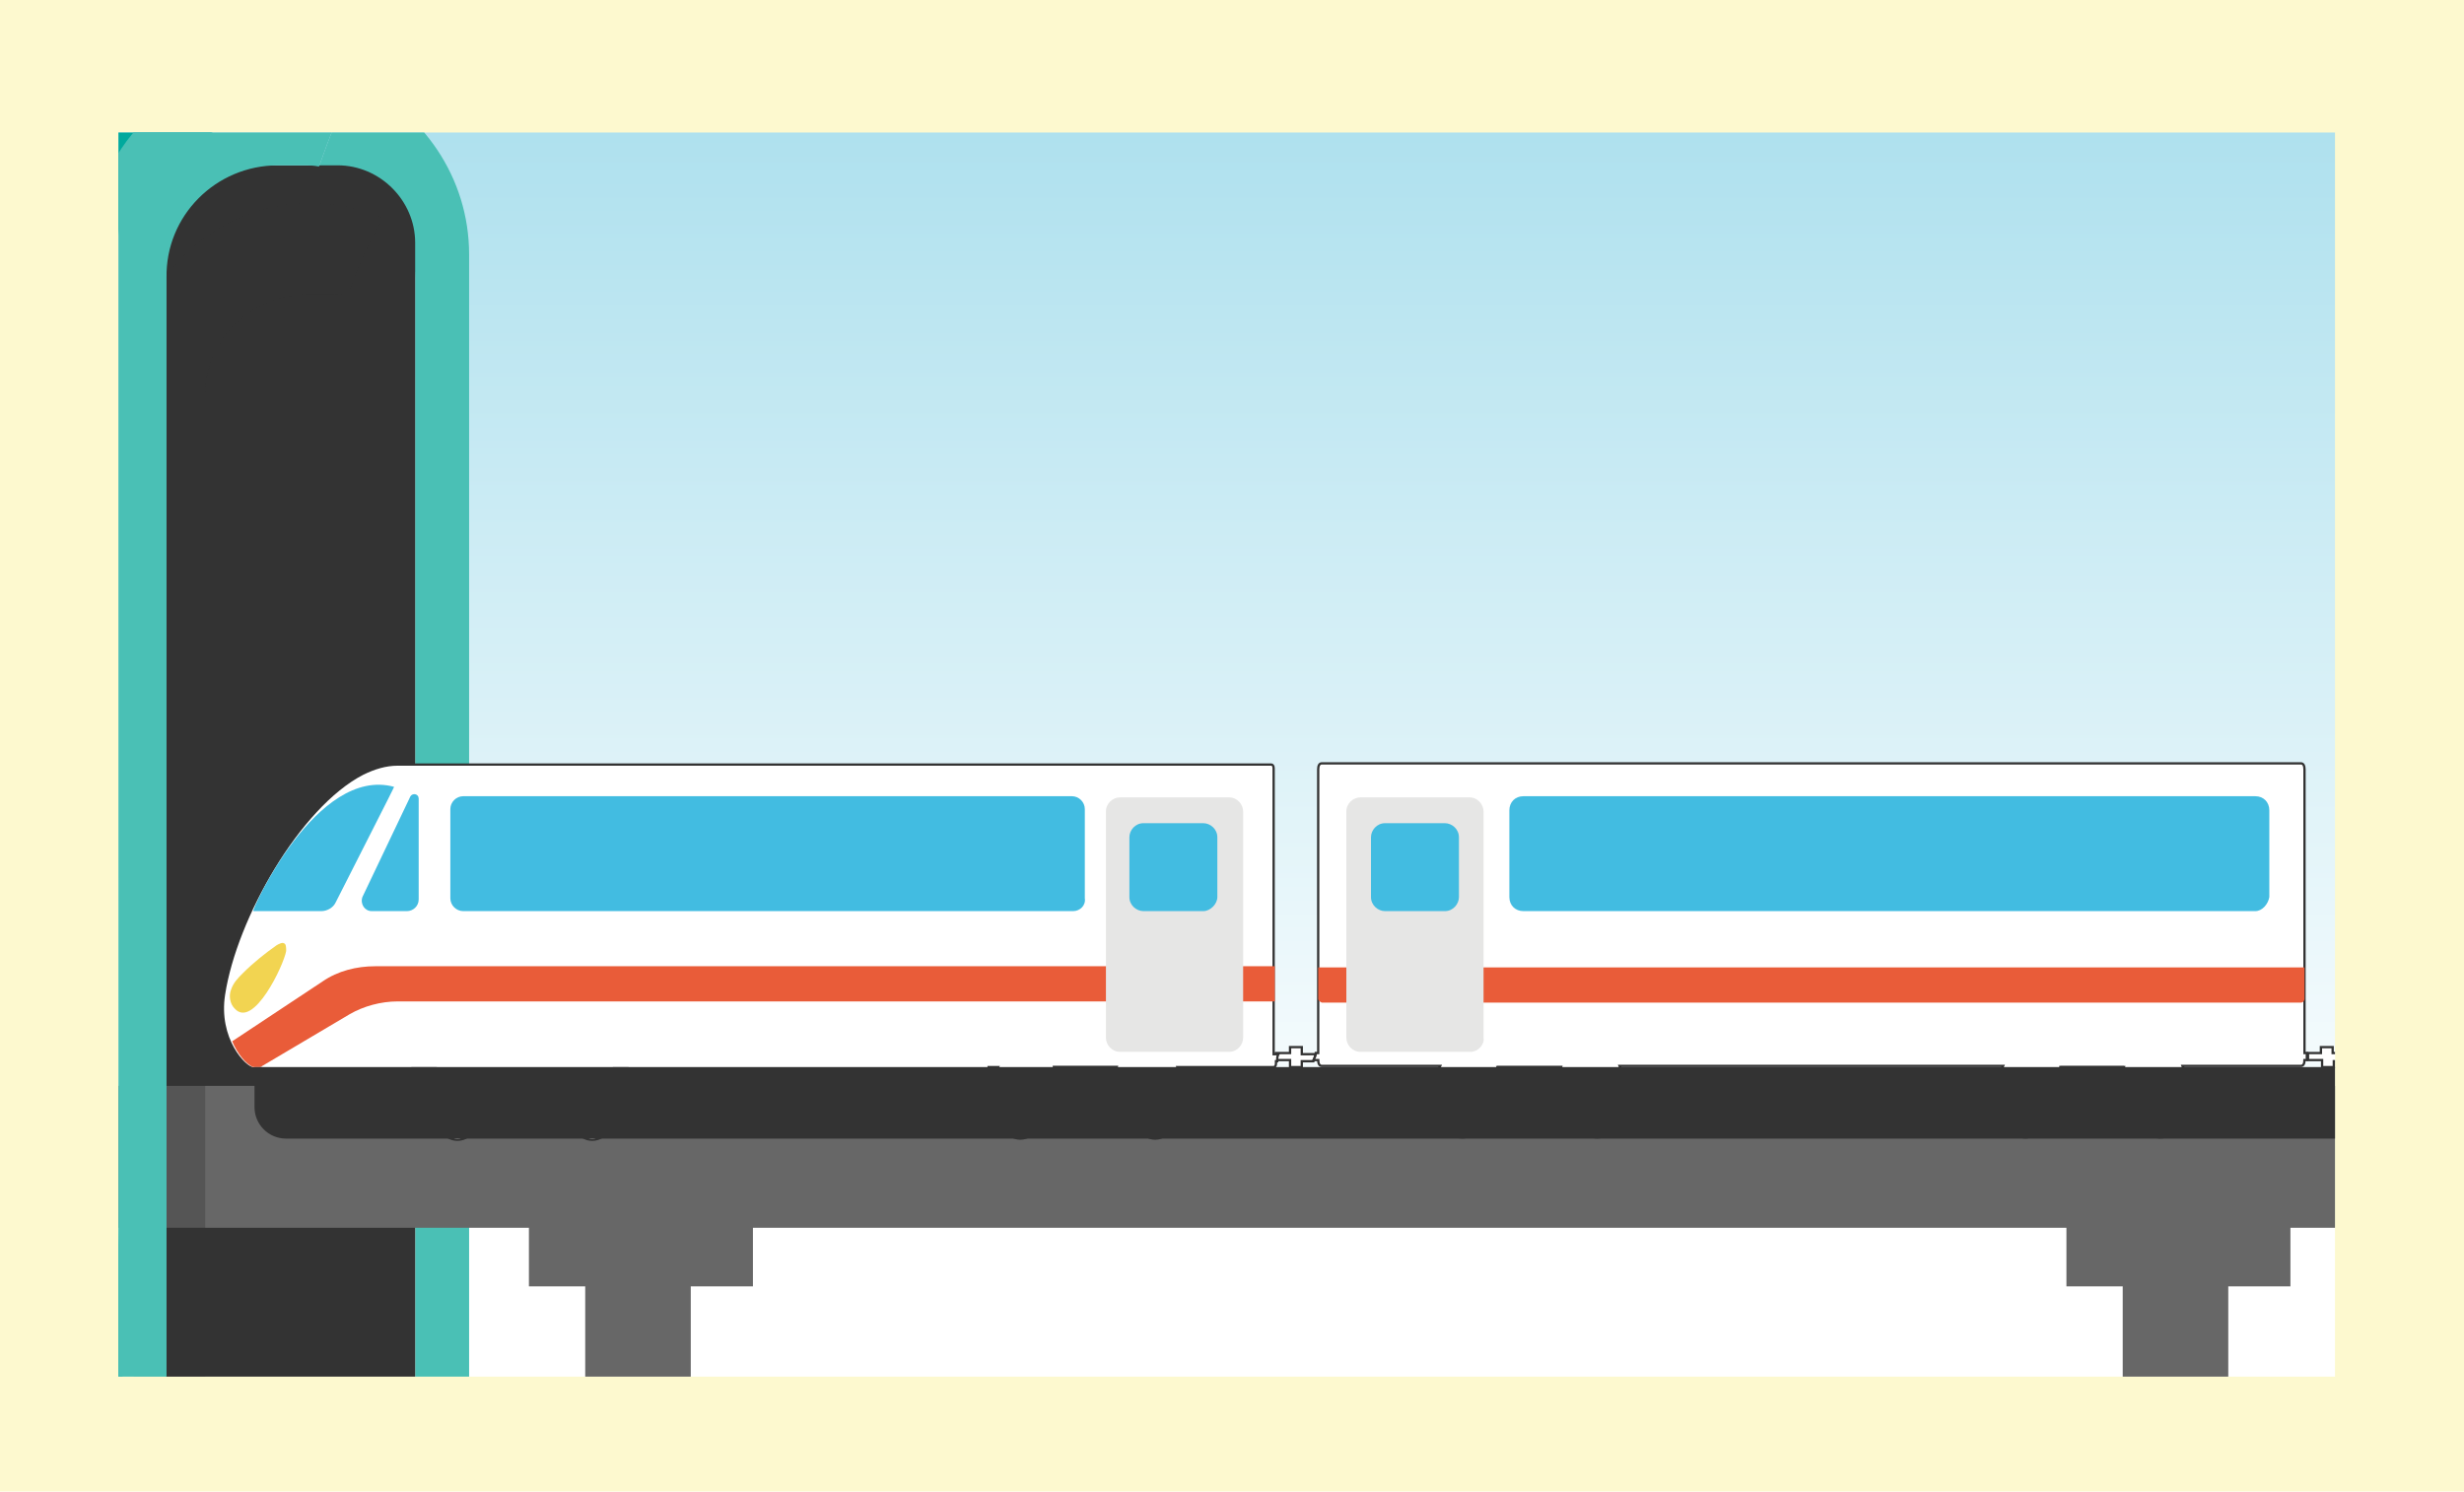 <?xml version="1.0" encoding="utf-8"?>
<!-- Generator: Adobe Illustrator 18.0.0, SVG Export Plug-In . SVG Version: 6.00 Build 0)  -->
<!DOCTYPE svg PUBLIC "-//W3C//DTD SVG 1.1//EN" "http://www.w3.org/Graphics/SVG/1.1/DTD/svg11.dtd">
<svg version="1.1" id="Layer_1" xmlns="http://www.w3.org/2000/svg" xmlns:xlink="http://www.w3.org/1999/xlink" x="0px" y="0px"
	 viewBox="0 0 210.1 127.2" enable-background="new 0 0 210.1 127.2" xml:space="preserve">
<g>
	<rect id="XMLID_2595_" x="0" y="0" fill="#FDF9CF" width="210.1" height="127.2"/>
	<g id="XMLID_1620_">
		<defs>
			<rect id="SVGID_1_" x="10.1" y="11.3" width="189" height="106.1"/>
		</defs>
		<clipPath id="SVGID_2_">
			<use xlink:href="#SVGID_1_"  overflow="visible"/>
		</clipPath>
		<g id="XMLID_1655_" clip-path="url(#SVGID_2_)">
			<linearGradient id="SVGID_3_" gradientUnits="userSpaceOnUse" x1="105.296" y1="126.68" x2="105.296" y2="0.116">
				<stop  offset="0.18" style="stop-color:#FFFFFF"/>
				<stop  offset="1" style="stop-color:#A5DDEC"/>
			</linearGradient>
			<polygon fill="url(#SVGID_3_)" points="210.2,126.7 0.4,125.7 0.4,0.1 210.2,0.1 			"/>
			<rect x="181" y="107.1" fill="#676767" width="9" height="20"/>
			<rect x="176.2" y="100.9" fill="#676767" width="19.1" height="8.8"/>
			<path id="XMLID_1659_" fill="#4AC0B5" d="M30.4,6.9c-1.4,2.3-2.3,4.8-3.2,7.3c4.6,0.7,8.2,4.7,8.2,9.5v102.4H40V21.7
				C40,15.1,36,9.5,30.4,6.9z"/>
			<path fill="#333333" d="M28.8,14.1h-8.1c-3.6,0-6.6,2.9-6.6,6.6v105.4h21.3V20.7C35.4,17.1,32.4,14.1,28.8,14.1z"/>
			<rect x="4" y="92.6" fill="#676767" width="205.9" height="12.1"/>
			<path id="XMLID_1750_" fill="#00A99D" d="M23.7,5.5l-0.1,5.2c0,0-9.8-0.6-12.9,6.3s0,109.1,0,109.1H0.4V5.5H23.7z"/>
			<g id="XMLID_1751_">
				<g id="XMLID_1755_">
					<g id="XMLID_1756_">
						<g id="XMLID_1757_">
							<path id="XMLID_1758_" fill="#FFFFFF" stroke="#333333" stroke-width="0.197" stroke-miterlimit="10" d="M111,89.8v-0.5h-1
								v0.5h-1.2c0,0.2-0.1,0.4-0.1,0.6h1.3V91h1v-0.5h1c0.1-0.2,0.1-0.4,0.2-0.6H111z"/>
							<path id="XMLID_1759_" fill="#FFFFFF" stroke="#333333" stroke-width="0.197" stroke-miterlimit="10" d="M200.1,89.8h-1.2
								v-0.5h-1v0.5h-1.1c0,0.2,0,0.4,0,0.6h1.2V91h1v-0.5h1.2C200.1,90.2,200.1,90,200.1,89.8z"/>
							<path id="XMLID_1765_" fill="#FFFFFF" stroke="#333333" stroke-width="0.197" stroke-miterlimit="10" d="M196.5,89.8v-3v-3
								v-0.5V68.5V68v-0.8v-1.6c0-0.3-0.1-0.5-0.3-0.5h-83.5c-0.2,0-0.3,0.2-0.3,0.5V68v0.5v14.8v0.5v6h-0.2c0,0.2-0.1,0.4-0.2,0.6
								h0.4v0c0,0.3,0.1,0.5,0.3,0.5h10.1c-0.3,0.6-0.5,1.4-0.5,2.3c0,2.1,1.1,3.8,2.4,3.8c1.3,0,2.3-1.6,2.4-3.7h6.7
								c0,2,1.1,3.7,2.4,3.7c1.3,0,2.4-1.7,2.4-3.8c0-0.9-0.2-1.6-0.5-2.3h32.7c-0.3,0.6-0.5,1.4-0.5,2.3c0,2.1,1.1,3.8,2.4,3.8
								c1.3,0,2.3-1.6,2.4-3.7h6.7c0,2,1.1,3.7,2.4,3.7c1.3,0,2.4-1.7,2.4-3.8c0-0.9-0.2-1.6-0.5-2.3h10.1c0.2,0,0.3-0.2,0.3-0.5v0
								h0.2c0-0.2,0-0.4,0-0.6H196.5z M133.1,91l-0.1,0.3l-0.4,0.9h-4.4l-0.5-1.2H133.1L133.1,91z M180.6,92.2h-4.4l-0.4-0.9
								l-0.1-0.3l0,0l5.3,0L180.6,92.2z"/>
							<path id="XMLID_1838_" fill="#FFFFFF" stroke="#333333" stroke-width="0.197" stroke-miterlimit="10" d="M108.6,89.8v-3h0
								V67.2h0v-1.7c0-0.2-0.1-0.3-0.2-0.3H33.9c-1,0-2,0.3-3,0.8c-5.4,2.8-10.8,12.3-11.8,18.8c-0.6,3.8,1.8,6.3,2.5,6.3
								c0.2,0,0.4,0,0.6,0c-0.2,0.4-0.2,0.8-0.2,1.3c0,1.4,0.7,2.5,1.6,2.5h10.2c0.9,0,1.6-1.1,1.6-2.5c0-0.5-0.1-0.9-0.2-1.3h1.9
								c-0.3,0.6-0.5,1.4-0.5,2.3c0,2.1,1.1,3.8,2.4,3.8c1.3,0,2.3-1.6,2.4-3.7h6.7c0,2,1.1,3.7,2.4,3.7c1.3,0,2.4-1.7,2.4-3.8
								c0-0.9-0.2-1.6-0.5-2.3h1.1v4h14.8v-1h3.3v1.5h5.7v-1.6h1v1h0.7v-1h5.3V91h0.8c-0.3,0.6-0.5,1.4-0.5,2.3
								c0,2.1,1.1,3.8,2.4,3.8c1.3,0,2.3-1.6,2.4-3.7h6.7c0,2,1.1,3.7,2.4,3.7c1.3,0,2.4-1.7,2.4-3.8c0-0.9-0.2-1.6-0.5-2.3h8.2
								c0.1,0,0.2-0.1,0.2-0.3v-0.2h0.1c0-0.2,0-0.4,0.1-0.6H108.6z M94.7,92.2h-4.4L89.9,91h5.3L94.7,92.2z"/>
						</g>
						<path fill="#E95C39" d="M112.4,85.2v-2.7h84.1v0.9v1.5v0.3c0,0.1-0.1,0.3-0.3,0.3h-10.1h-5l-5.3,0l0,0h-5h-32.7h-5l0,0l-5.3,0
							h-5h-10.1C112.5,85.4,112.4,85.3,112.4,85.2z"/>
						<path fill="#E95C39" d="M29.8,86.5L22.2,91h-0.6c-0.6-0.2-1.4-1.2-1.8-2.2l7.7-5.1c1.3-0.9,2.9-1.3,4.5-1.3h76.7l0,3H33.9
							C32.5,85.4,31,85.8,29.8,86.5z"/>
						<g id="XMLID_3066_">
							<polygon fill="none" stroke="#333333" stroke-width="0.197" stroke-miterlimit="10" points="180.6,92.2 176.3,92.2 
								175.9,91.3 175.8,91 175.8,91 181.1,91 							"/>
							<polygon fill="none" stroke="#333333" stroke-width="0.197" stroke-miterlimit="10" points="133.1,91 133,91.3 132.6,92.2 
								128.3,92.2 127.8,91 133.1,91 							"/>
							<polygon fill="none" stroke="#333333" stroke-width="0.197" stroke-miterlimit="10" points="94.7,92.2 90.4,92.2 89.9,91 
								95.2,91 							"/>
							<path fill="#42BCE1" d="M28.6,77c-0.2,0.4-0.7,0.7-1.2,0.7h-5.8c-0.2,0,5.4-12.4,12-10.6C33.7,67,29.8,74.6,28.6,77z"/>
						</g>
					</g>
					<path fill="#333333" d="M200.9,97.1H24.4c-1.5,0-2.7-1.2-2.7-2.7V91h181.5v3.8C203.2,96.1,202.2,97.1,200.9,97.1z"/>
				</g>
				<path fill="#42BCE1" d="M91.5,77.7H39.5c-0.6,0-1.1-0.5-1.1-1.1V69c0-0.6,0.5-1.1,1.1-1.1h51.9c0.6,0,1.1,0.5,1.1,1.1v7.6
					C92.6,77.2,92.1,77.7,91.5,77.7z"/>
				<path fill="#E6E6E5" d="M104.8,89.7h-9.3c-0.7,0-1.2-0.6-1.2-1.2V69.2c0-0.7,0.6-1.2,1.2-1.2h9.3c0.7,0,1.2,0.6,1.2,1.2v19.3
					C106,89.1,105.5,89.7,104.8,89.7z"/>
				<path fill="#E6E6E5" d="M125.4,89.7H116c-0.7,0-1.2-0.6-1.2-1.2V69.2c0-0.7,0.6-1.2,1.2-1.2h9.3c0.7,0,1.2,0.6,1.2,1.2v19.3
					C126.6,89.1,126,89.7,125.4,89.7z"/>
				<path fill="#42BCE1" d="M192.3,77.7h-62.4c-0.7,0-1.2-0.5-1.2-1.2v-7.4c0-0.7,0.5-1.2,1.2-1.2h62.4c0.7,0,1.2,0.5,1.2,1.2v7.4
					C193.4,77.1,192.9,77.7,192.3,77.7z"/>
				<path fill="#42BCE1" d="M102.6,77.7h-5.1c-0.6,0-1.2-0.5-1.2-1.2v-5.1c0-0.6,0.5-1.2,1.2-1.2h5.1c0.6,0,1.2,0.5,1.2,1.2v5.1
					C103.8,77.1,103.2,77.7,102.6,77.7z"/>
				<path fill="#42BCE1" d="M123.2,77.7h-5.1c-0.6,0-1.2-0.5-1.2-1.2v-5.1c0-0.6,0.5-1.2,1.2-1.2h5.1c0.6,0,1.2,0.5,1.2,1.2v5.1
					C124.4,77.1,123.9,77.7,123.2,77.7z"/>
				<path id="XMLID_3067_" fill="#42BCE1" d="M31.7,77.7h3c0.5,0,1-0.4,1-1v-8.6c0-0.4-0.5-0.5-0.7-0.2l-4.1,8.6
					C30.7,77.1,31.1,77.7,31.7,77.7z"/>
				<path id="XMLID_3068_" fill="#F2D451" d="M24.4,81.1c0-0.2,0-0.5-0.1-0.6c-0.2-0.2-0.5,0-0.7,0.1c-1,0.7-2,1.5-2.9,2.4
					c-0.4,0.4-0.8,0.8-1,1.4c-0.2,0.5-0.1,1.2,0.3,1.6C21.6,87.8,24.2,82.3,24.4,81.1z"/>
			</g>
			<path id="XMLID_3069_" opacity="0.34" fill="#333333" d="M26.4,25.1h2c0.4,0,0.9,0,1.3,0.1c0.8-2.3,1.7-4.5,3-6.6
				c-1.9-0.8-4-1.3-6.2-1.3l0,0c-8.3,0-15.1,6.6-15.1,14.7v94.1h6.1V33.7C17.5,28.9,21.5,25.1,26.4,25.1z"/>
			<path id="XMLID_3070_" fill="#4AC0B5" d="M23.7,14.1h2.1c0.5,0,0.9,0,1.4,0.1c0.9-2.5,1.8-5,3.2-7.3c-2-0.9-4.3-1.4-6.6-1.4l0,0
				c-9,0-16.2,7.3-16.2,16.2v104.3h6.6V23.7C14.1,18.4,18.4,14.1,23.7,14.1z"/>
			<rect x="49.9" y="107.1" fill="#676767" width="9" height="20"/>
			<rect x="45.1" y="100.9" fill="#676767" width="19.1" height="8.8"/>
		</g>
	</g>
</g>
</svg>
